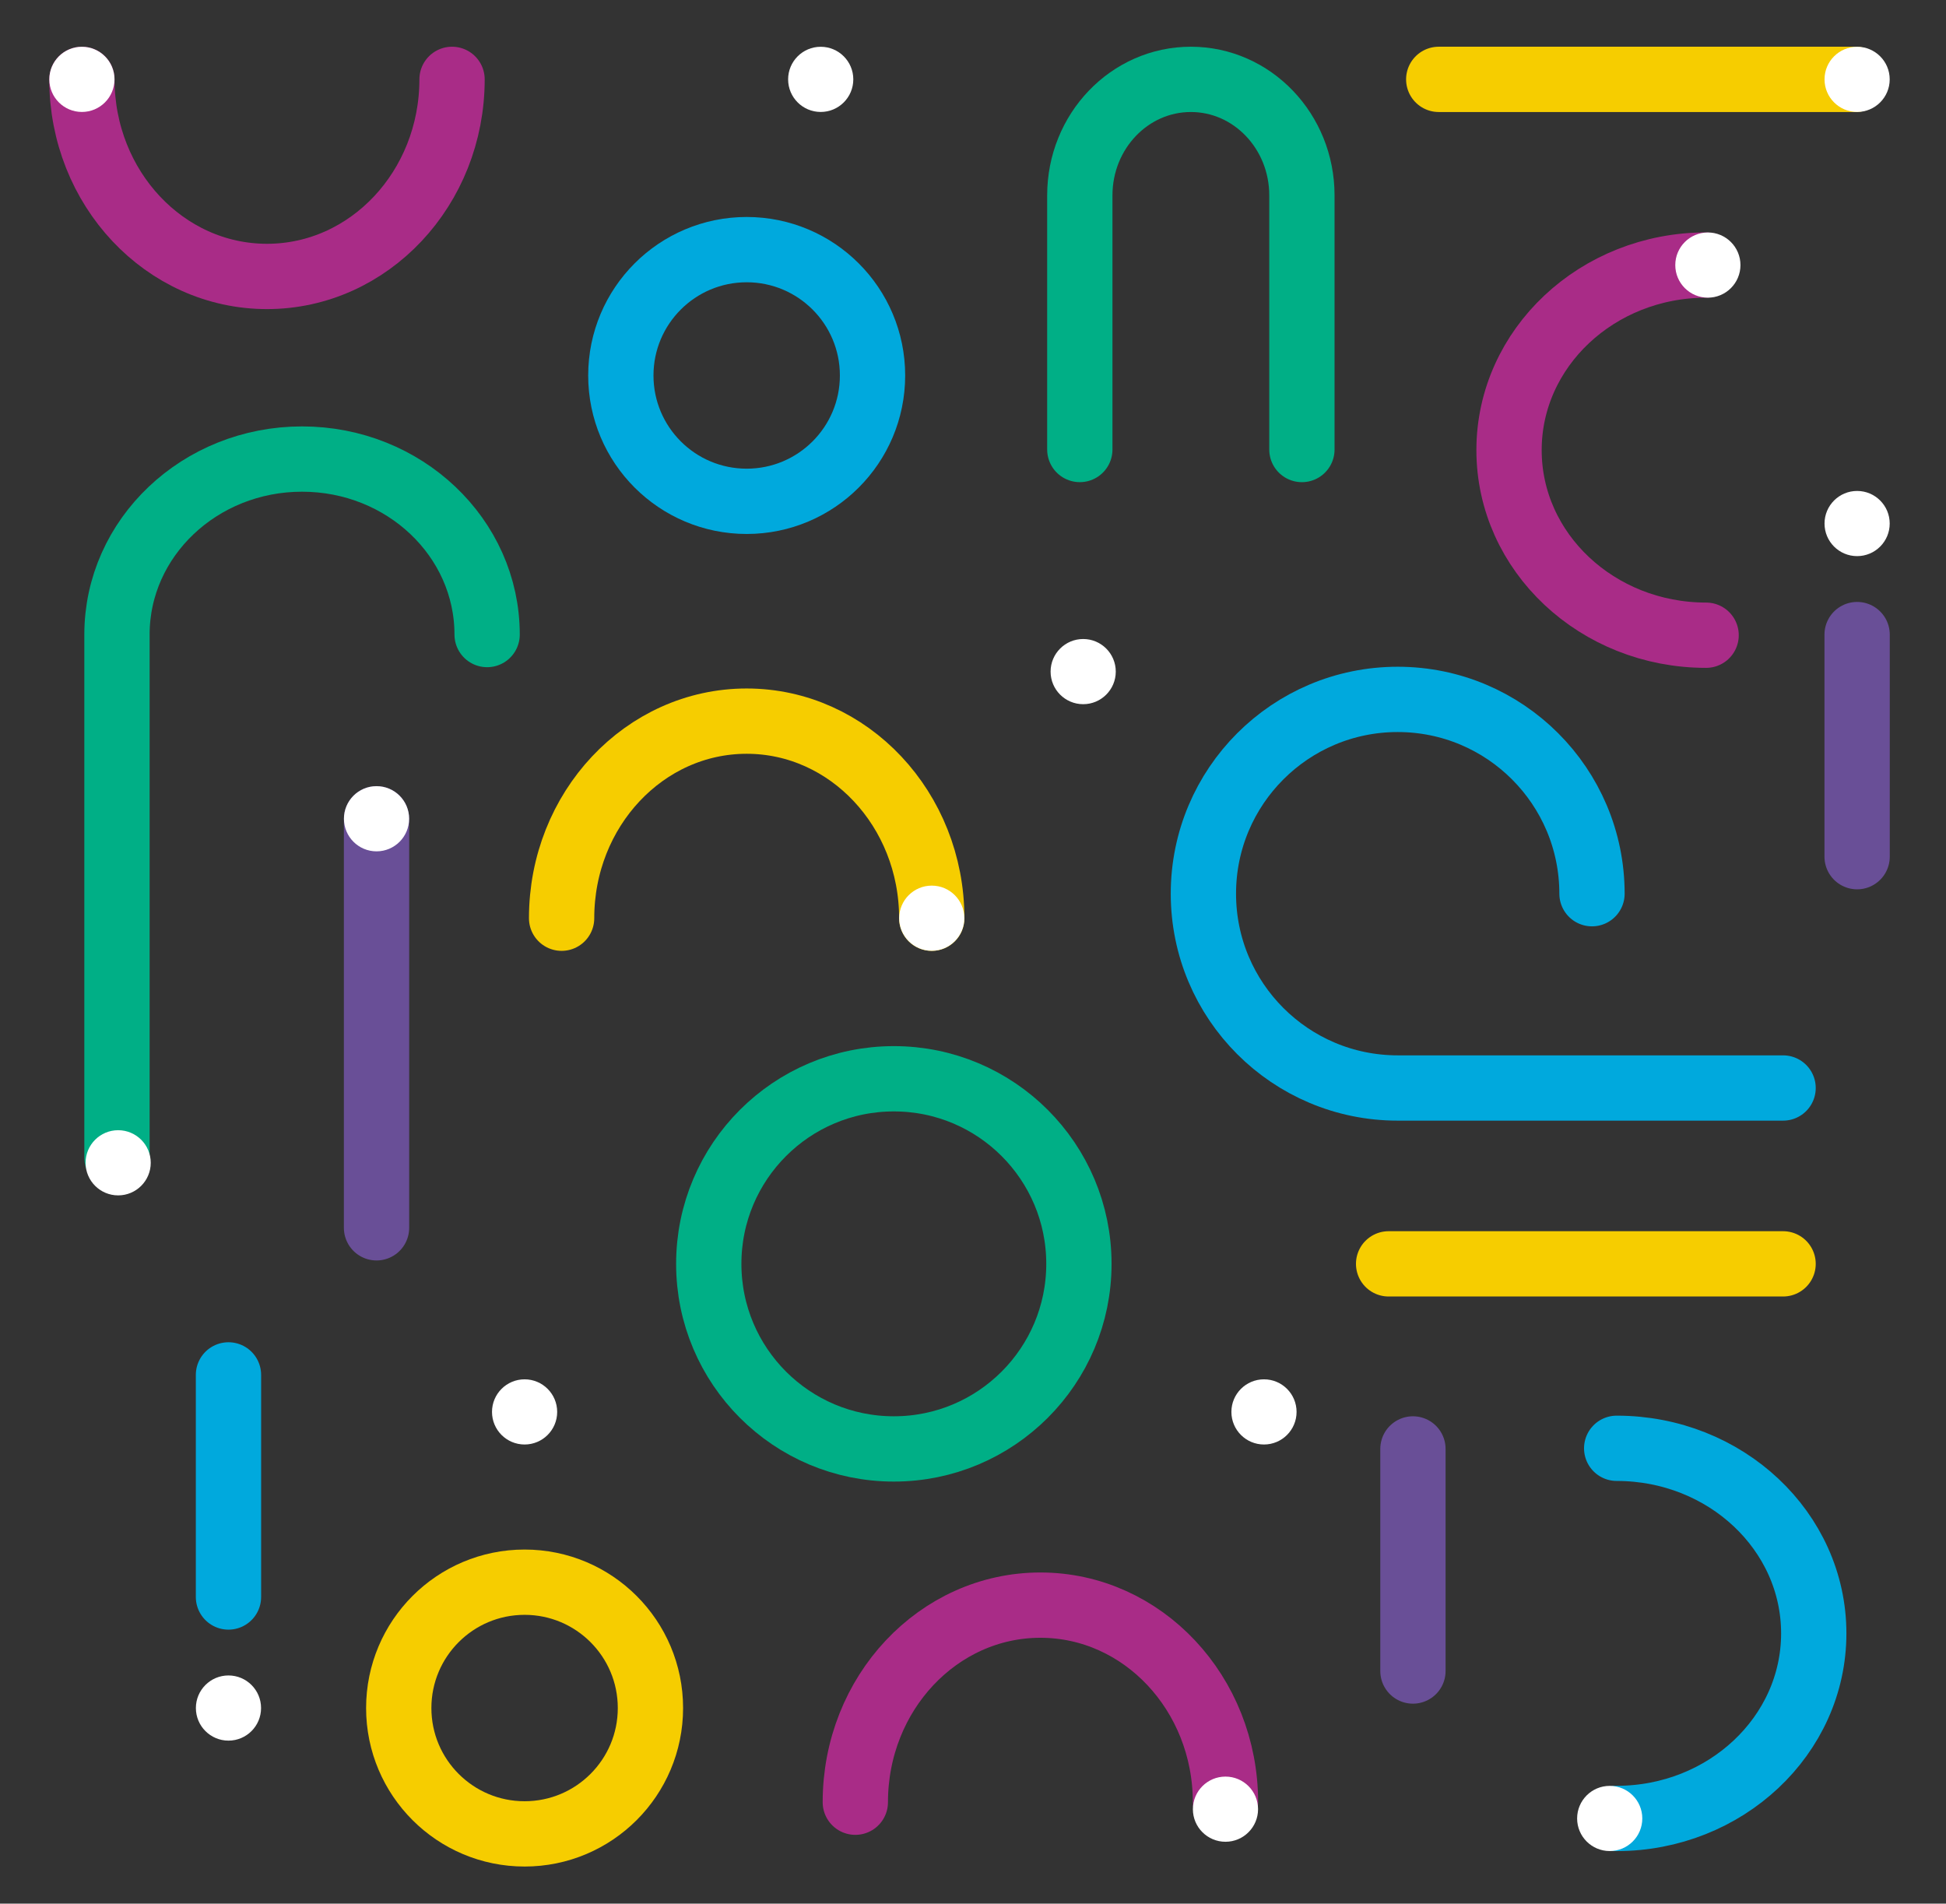 <?xml version="1.0" encoding="UTF-8"?><svg id="a" xmlns="http://www.w3.org/2000/svg" viewBox="0 0 1116.13 1091.82"><rect x="0" y="0" width="1116.13" height="1091.82" fill="#333333" stroke="none"/><defs><style>.c{stroke:#f6cd00;}.c,.d,.e,.f,.g{fill:none;stroke-linecap:round;stroke-linejoin:round;stroke-width:37.45px;}.d{stroke:#00a9dd;}.e{stroke:#694f97;}.f{stroke:#00af86;}.g{stroke:#a92c87;}.h{fill:#fff;stroke-width:0px;}</style></defs><circle class="c" cx="300.88" cy="979.63" r="72.18"/><circle class="d" cx="428.26" cy="215.35" r="72.18"/><path class="f" d="M619.33,257.81V112.05c0-36.75,28.51-66.53,63.69-66.53s63.69,29.79,63.69,66.53v145.77"/><line class="c" x1="1022.69" y1="724.87" x2="796.44" y2="724.87"/><path class="d" d="M1022.69,624.01h-221.04c-61.54,0-111.44-49.89-111.44-111.44s49.89-111.44,111.44-111.44,111.44,49.89,111.44,111.44"/><circle class="f" cx="512.66" cy="724.87" r="106.15"/><line class="e" x1="810.39" y1="831.02" x2="810.39" y2="958.4"/><line class="e" x1="215.96" y1="469.59" x2="215.96" y2="704.2"/><line class="c" x1="1064.28" y1="45.52" x2="825.19" y2="45.52"/><circle class="h" cx="1065.15" cy="45.52" r="18.69"/><path class="d" d="M927.25,830.66c62.43,0,113.03,47.52,113.03,106.15,0,58.62-50.61,106.15-113.03,106.15"/><circle class="h" cx="923.25" cy="1042.96" r="18.69"/><path class="f" d="M67.09,663.92v-299.98c0-55.59,47.52-100.65,106.15-100.65s106.15,45.06,106.15,100.65"/><circle class="h" cx="67.77" cy="666.91" r="18.69"/><path class="g" d="M490.57,1033.64c0-62.43,47.52-113.03,106.15-113.03,58.62,0,106.15,50.61,106.15,113.03"/><circle class="h" cx="702.87" cy="1037.64" r="18.69"/><path class="c" d="M322.11,526.63c0-62.43,47.52-113.03,106.15-113.03,58.62,0,106.15,50.61,106.15,113.03"/><circle class="h" cx="534.41" cy="526.63" r="18.69"/><path class="g" d="M259.27,45.52c0,62.43-47.52,113.03-106.15,113.03S46.98,107.94,46.98,45.52"/><circle class="h" cx="46.98" cy="45.52" r="18.69"/><path class="g" d="M978.54,364.32c-62.43,0-113.03-47.52-113.03-106.15,0-58.62,50.61-106.15,113.03-106.15"/><circle class="h" cx="979.55" cy="152.03" r="18.69"/><circle class="h" cx="724.96" cy="809.79" r="18.69"/><circle class="h" cx="300.88" cy="809.79" r="18.69"/><circle class="h" cx="621.26" cy="385.19" r="18.69"/><circle class="h" cx="215.96" cy="469.59" r="18.69"/><line class="d" x1="131.04" y1="788.56" x2="131.04" y2="915.94"/><circle class="h" cx="131.04" cy="979.63" r="18.69"/><line class="e" x1="1065.15" y1="491.34" x2="1065.15" y2="363.96"/><circle class="h" cx="1065.15" cy="300.27" r="18.69"/><circle class="h" cx="470.72" cy="45.52" r="18.69"/></svg>